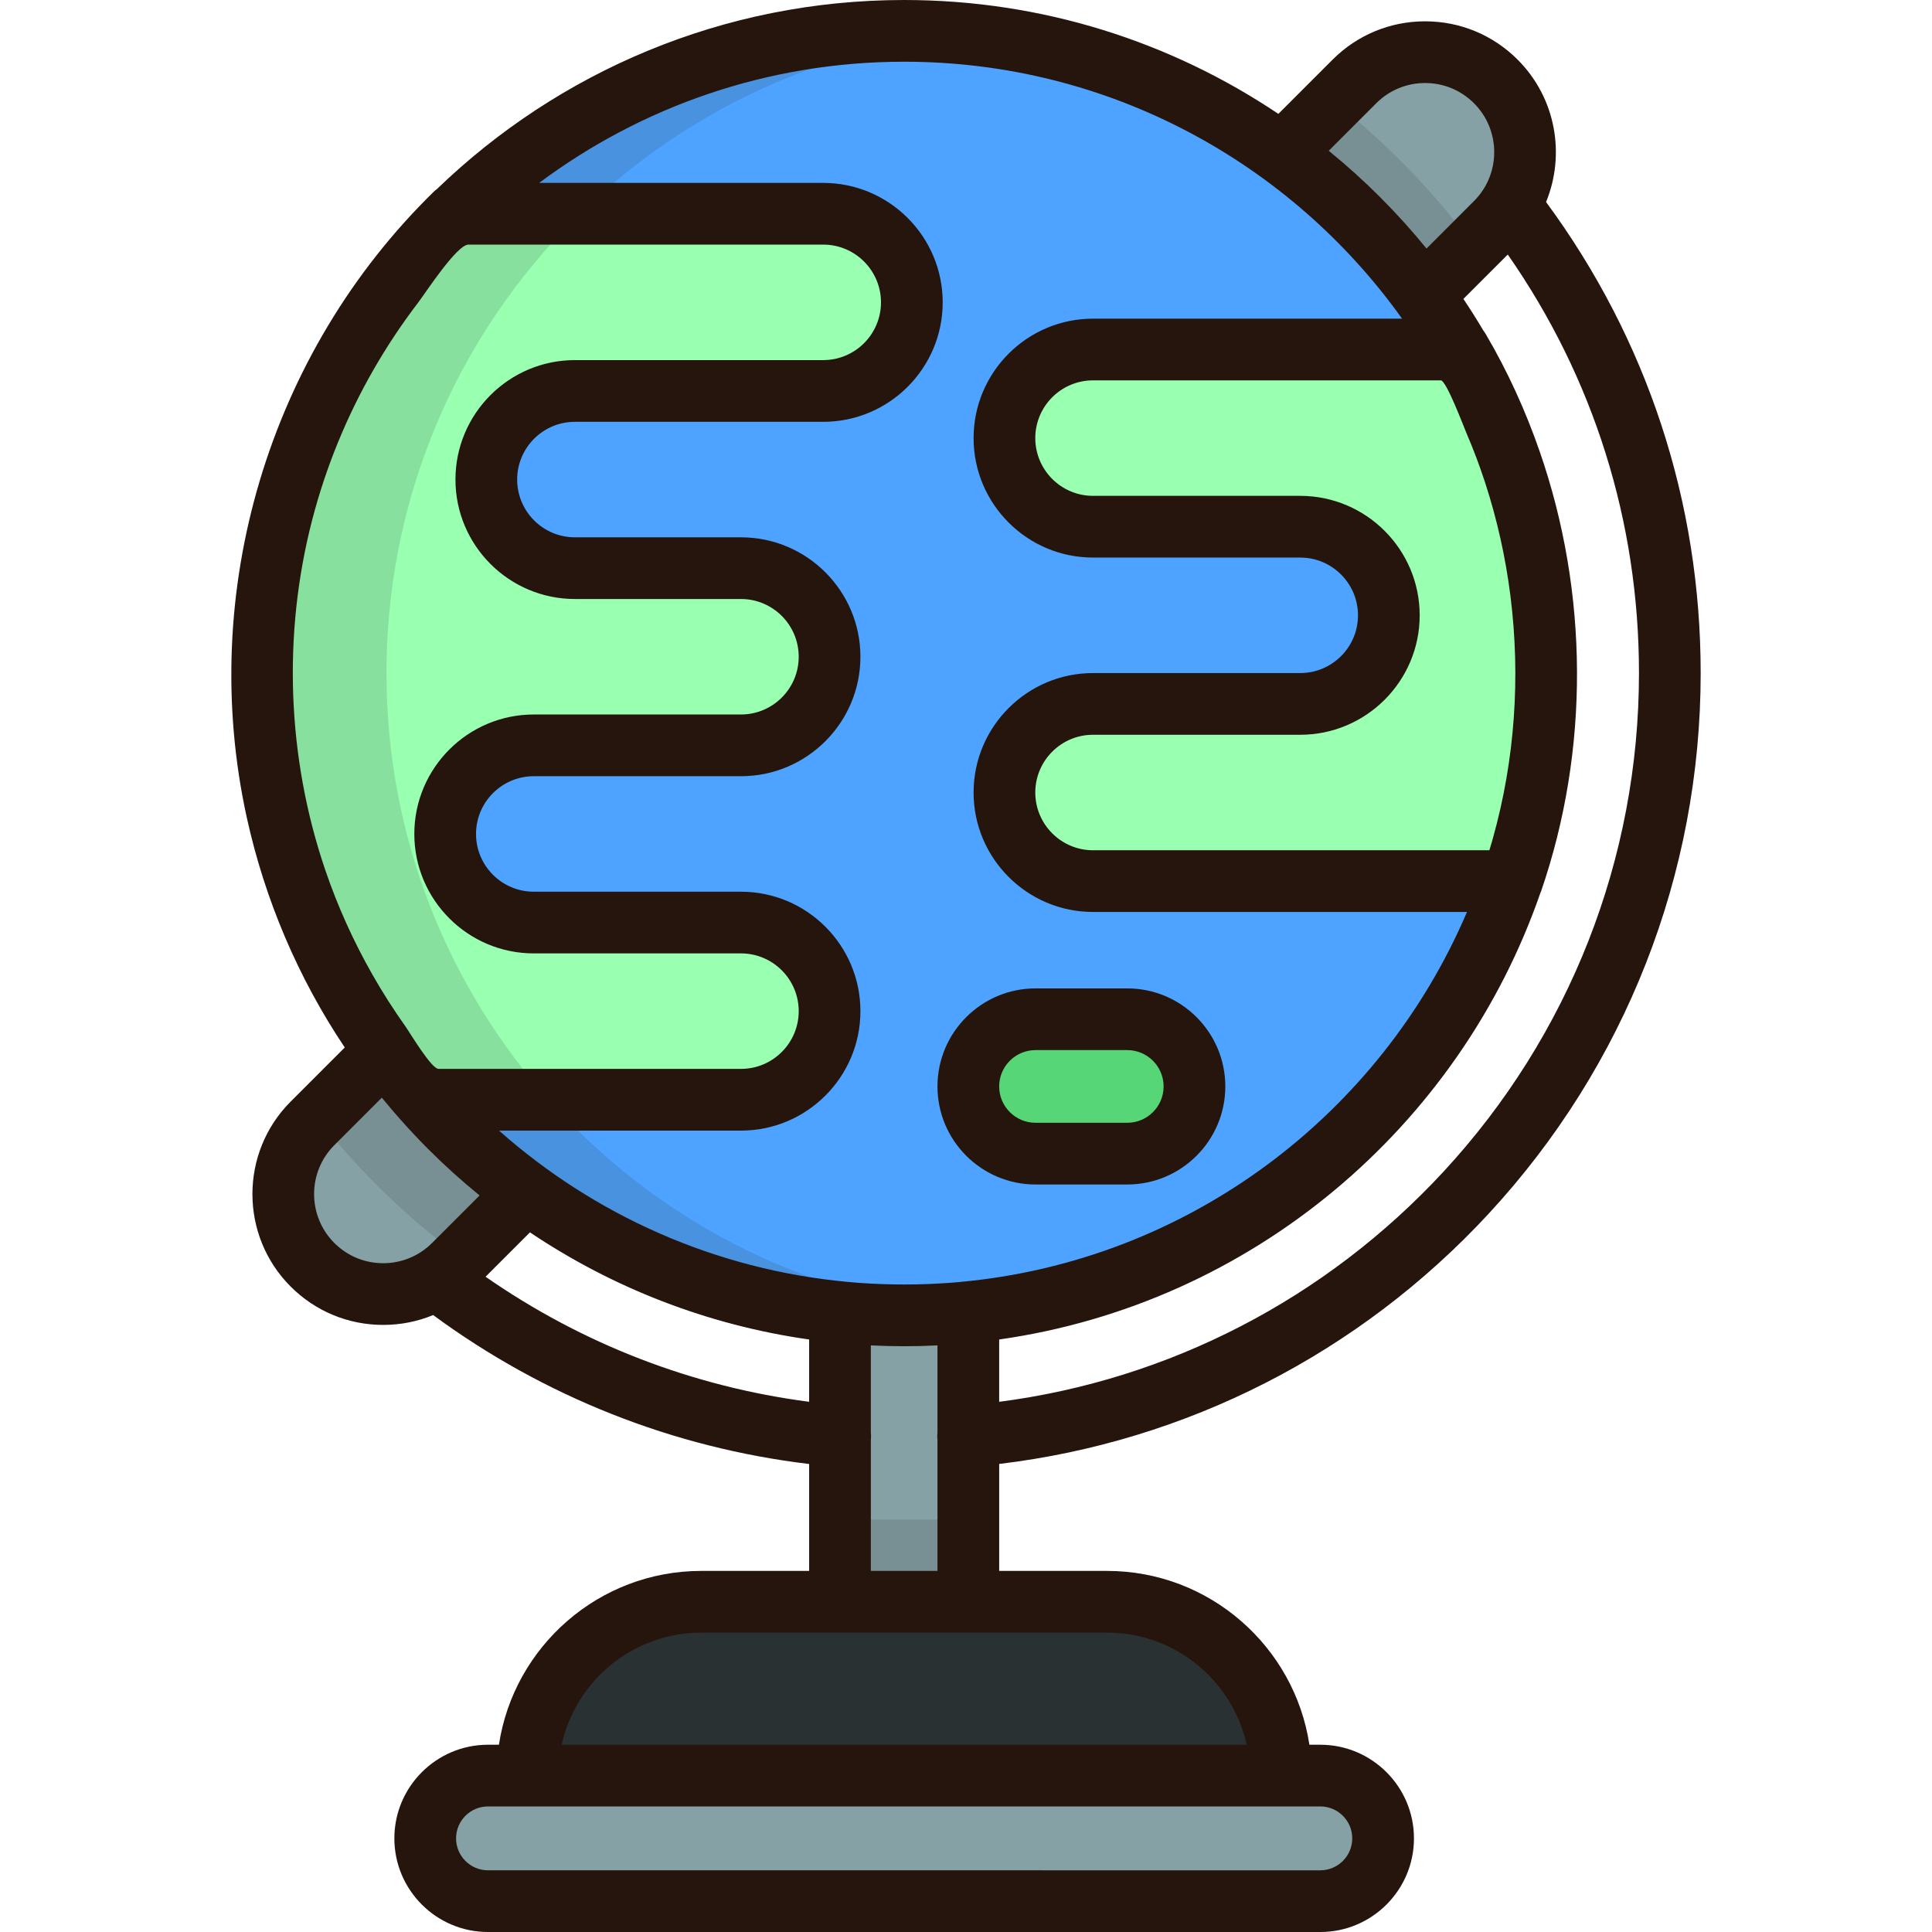 <?xml version="1.0" encoding="iso-8859-1"?>
<!-- Uploaded to: SVG Repo, www.svgrepo.com, Generator: SVG Repo Mixer Tools -->
<svg version="1.1" id="Layer_1" xmlns="http://www.w3.org/2000/svg" xmlns:xlink="http://www.w3.org/1999/xlink" 
	 viewBox="0 0 512 512" xml:space="preserve">
<rect x="218.56" y="327.192" style="fill:#85A1A6;" width="34.012" height="116.197"/>
<rect x="218.56" y="402.684" style="opacity:0.15;fill:#333333;enable-background:new    ;" width="34.012" height="40.716"/>
<path style="fill:#293133;" d="M289.329,424.485H181.79c-25.439,0-46.062,20.623-46.062,46.062l0,0h199.665l0,0
	C335.392,445.108,314.77,424.485,289.329,424.485z"/>
<g>
	<path style="fill:#85A1A6;" d="M345.846,470.548H125.273c-9.189,0-16.638,7.449-16.638,16.638l0,0
		c0,9.189,7.449,16.638,16.638,16.638h220.574c9.189,0,16.638-7.449,16.638-16.638l0,0
		C362.485,477.997,355.036,470.548,345.846,470.548z"/>
	<path style="fill:#85A1A6;" d="M355.914,58.029c6.374,6.374,12.131,13.131,17.283,20.191l19.159-19.159
		c10.348-10.348,10.348-27.126,0-37.473l0,0c-10.348-10.348-27.126-10.348-37.473,0l-19.159,19.159
		C342.783,45.898,349.54,51.655,355.914,58.029z"/>
</g>
<path style="opacity:0.15;fill:#333333;enable-background:new    ;" d="M388.709,62.707C378,48.562,365.38,35.943,351.236,25.233
	l-15.513,15.513c7.061,5.152,13.817,10.909,20.191,17.283s12.131,13.131,17.283,20.191L388.709,62.707z"/>
<path style="fill:#85A1A6;" d="M115.206,298.736c-6.374-6.374-12.131-13.131-17.283-20.191l-19.159,19.159
	c-10.348,10.348-10.348,27.126,0,37.473l0,0c10.348,10.348,27.126,10.348,37.473,0l19.159-19.159
	C128.337,310.867,121.58,305.11,115.206,298.736z"/>
<path style="opacity:0.15;fill:#333333;enable-background:new    ;" d="M97.924,278.545l-15.513,15.513
	c10.709,14.144,23.329,26.764,37.473,37.473l15.513-15.513c-7.061-5.152-13.817-10.909-20.191-17.283
	C108.832,292.362,103.075,285.606,97.924,278.545z"/>
<circle style="fill:#4DA3FF;" cx="235.555" cy="178.378" r="170.202"/>
<path style="fill:#99FFB1;" d="M214.117,56.648h-97.496c-31.626,30.904-51.267,74.023-51.267,121.735
	c0,43.4,16.253,82.999,42.993,113.063h83.967c12.967,0,23.48-10.512,23.48-23.48c0-12.967-10.512-23.48-23.48-23.48h-54.91
	c-12.967,0-23.479-10.512-23.479-23.479l0,0c0-12.967,10.512-23.48,23.479-23.48h54.91c12.967,0,23.48-10.512,23.48-23.48l0,0
	c0-12.967-10.512-23.479-23.48-23.479h-44.009c-12.967,0-23.479-10.512-23.479-23.479l0,0c0-12.967,10.512-23.48,23.479-23.48
	h65.811c12.967,0,23.48-10.512,23.48-23.48l0,0C237.596,67.16,227.084,56.648,214.117,56.648z"/>
<path style="opacity:0.15;fill:#293133;enable-background:new    ;" d="M102.419,178.383c0-87.739,66.39-159.962,151.673-169.198
	c-6.087-0.66-12.269-1.008-18.532-1.008c-94.002,0-170.206,76.203-170.206,170.206s76.203,170.206,170.206,170.206
	c6.263,0,12.445-0.349,18.532-1.008C168.809,338.344,102.419,266.121,102.419,178.383z"/>
<path style="fill:#99FFB1;" d="M405.765,178.383c0-31.276-8.444-60.576-23.165-85.761h-96.986c-12.967,0-23.48,10.512-23.48,23.48
	s10.512,23.48,23.48,23.48h54.91c12.967,0,23.479,10.512,23.479,23.479l0,0c0,12.967-10.512,23.48-23.479,23.48h-54.91
	c-12.967,0-23.48,10.512-23.48,23.48l0,0c0,12.967,10.512,23.479,23.48,23.479h111.022
	C402.551,216.213,405.765,197.674,405.765,178.383z"/>
<path style="fill:#56D676;" d="M294.689,270.113h-24.318c-9.834,0-17.806,7.972-17.806,17.806l0,0
	c0,9.834,7.972,17.806,17.806,17.806h24.318c9.834,0,17.806-7.972,17.806-17.806l0,0
	C312.495,278.085,304.523,270.113,294.689,270.113z"/>
<g>
	<path style="fill:#26150C;" d="M298.739,261.937h-24.318c-14.328,0-25.982,11.655-25.982,25.982s11.655,25.982,25.982,25.982
		h24.318c14.327,0,25.982-11.655,25.982-25.982S313.066,261.937,298.739,261.937z M298.739,297.549h-24.318
		c-5.31,0-9.63-4.32-9.63-9.63s4.32-9.63,9.63-9.63h24.318c5.31,0,9.63,4.32,9.63,9.63S304.049,297.549,298.739,297.549z"/>
	<path style="fill:#26150C;" d="M409.723,53.539c5.156-12.557,2.648-27.55-7.535-37.734C395.639,9.256,386.931,5.65,377.67,5.65
		c-9.262,0-17.969,3.607-24.518,10.155l-14.373,14.373C310.401,11.128,276.283,0,239.611,0c-48.04,0-91.699,19.096-123.803,50.087
		c-0.295,0.219-0.583,0.452-0.85,0.713C71.214,93.539,52.27,156.888,65.399,216.646c4.769,21.709,13.591,42.48,25.964,60.948
		l-14.329,14.33c-13.519,13.519-13.519,35.516,0,49.036c6.548,6.548,15.256,10.155,24.518,10.155c4.617,0,9.096-0.897,13.239-2.608
		c29.373,21.612,63.579,35.159,99.639,39.467v28.334h-28.59c-27.128,0-49.667,20.021-53.621,46.064h-2.895
		c-13.682,0-24.814,11.131-24.814,24.814c0,13.683,11.131,24.815,24.814,24.815h220.574c13.682,0,24.814-11.131,24.814-24.815
		c0-13.682-11.131-24.814-24.814-24.814h-2.895c-3.954-26.042-26.493-46.064-53.621-46.064h-28.59V387.96
		c49.636-5.929,95.467-29.296,129.744-66.343c36.216-39.143,56.161-90.012,56.161-143.236
		C450.696,132.995,436.543,89.946,409.723,53.539z M364.714,27.368c3.46-3.461,8.062-5.367,12.956-5.367
		c4.894,0,9.495,1.906,12.955,5.366c7.144,7.145,7.144,18.769,0,25.912L378.04,65.865c-3.862-4.743-7.976-9.3-12.293-13.618
		c-4.316-4.316-8.874-8.429-13.617-12.292L364.714,27.368z M344.575,131.406h-54.91c-8.439,0-15.304-6.866-15.304-15.303
		c0-8.439,6.865-15.304,15.304-15.304c0,0,92.155,0,92.159,0c1.46,0,6.067,12.261,6.75,13.852c1.872,4.358,3.548,8.795,5.017,13.305
		c3.185,9.782,5.423,19.871,6.704,30.078c2.682,21.375,1.173,43.309-4.649,64.062c-0.094,0.338-0.189,0.676-0.286,1.013
		c-0.214,0.742-0.437,1.48-0.661,2.218H289.666c-8.439,0-15.304-6.866-15.304-15.304c0-8.438,6.865-15.303,15.304-15.303h54.91
		c17.455,0,31.656-14.2,31.656-31.656C376.23,145.606,362.03,131.406,344.575,131.406z M86.217,230.612
		c-0.01-0.029-0.021-0.06-0.031-0.089c-10.124-29.761-11.331-62.395-3.433-92.819c3.614-13.919,9.108-27.339,16.275-39.806
		c3.539-6.155,7.482-12.078,11.794-17.718c1.911-2.5,10.232-15.356,13.331-15.356h94.014c8.439,0,15.303,6.866,15.303,15.304
		c0,8.438-6.865,15.303-15.303,15.303h-65.811c-17.455,0-31.655,14.2-31.655,31.656c0,17.455,14.2,31.655,31.655,31.655h44.009
		c8.439,0,15.303,6.866,15.303,15.303c0,8.439-6.865,15.304-15.303,15.304h-54.91c-17.455,0-31.655,14.2-31.655,31.655
		s14.2,31.656,31.655,31.656h54.91c8.439,0,15.303,6.866,15.303,15.303c0,8.439-6.865,15.304-15.303,15.304c0,0-80.142,0-80.148,0
		c-1.899,0-7.606-9.625-8.782-11.281c-3.138-4.417-6.056-8.99-8.737-13.699C93.684,249.485,89.486,240.204,86.217,230.612z
		 M114.507,329.396c-3.46,3.461-8.062,5.367-12.955,5.367s-9.495-1.906-12.955-5.366c-7.144-7.145-7.144-18.769,0-25.912
		l12.586-12.586c1.633,2.005,3.321,3.969,5.041,5.905c0.022,0.025,0.044,0.05,0.065,0.075c0.002,0.002,0.005,0.004,0.008,0.008
		c2.324,2.612,4.715,5.165,7.181,7.631c4.316,4.316,8.875,8.429,13.618,12.292L114.507,329.396z M128.682,338.349l11.761-11.761
		c21.763,14.61,46.906,24.55,73.987,28.392v16.51C183.593,367.489,154.275,356.158,128.682,338.349z M339.443,478.725h10.454
		c4.666,0,8.462,3.795,8.462,8.462s-3.796,8.463-8.462,8.463H129.323c-4.666,0-8.462-3.796-8.462-8.463s3.796-8.462,8.462-8.462
		h10.454H339.443z M293.38,432.661c18.084,0,33.25,12.738,36.998,29.712H148.842c3.748-16.973,18.915-29.712,36.998-29.712h36.766
		h34.009H293.38z M230.782,379.608v-23.062c0.388,0.02,0.776,0.026,1.164,0.043c1.074,0.046,2.148,0.093,3.226,0.119
		c0.565,0.014,1.128,0.013,1.692,0.022c0.915,0.014,1.828,0.035,2.747,0.035c0.919,0,1.831-0.021,2.747-0.035
		c0.565-0.009,1.128-0.008,1.692-0.022c1.078-0.026,2.152-0.073,3.226-0.119c0.388-0.016,0.775-0.024,1.164-0.043v23.061
		c-0.065,0.542-0.077,1.098-0.031,1.662c0.007,0.078,0.022,0.154,0.031,0.231v34.809h-17.657v-34.811
		c0.009-0.076,0.023-0.152,0.029-0.229C230.859,380.705,230.847,380.15,230.782,379.608z M254.394,339.732
		c-0.86,0.077-1.719,0.159-2.581,0.223c-0.16,0.012-0.323,0.02-0.484,0.031c-7.786,0.556-15.65,0.556-23.436,0
		c-0.16-0.012-0.323-0.019-0.484-0.031c-0.862-0.064-1.721-0.146-2.581-0.223c-35.342-3.213-67.439-17.818-92.582-40.109h64.119
		c17.455,0,31.655-14.201,31.655-31.656c0-17.455-14.2-31.655-31.655-31.655h-54.91c-8.439,0-15.303-6.866-15.303-15.304
		c0-8.438,6.865-15.303,15.303-15.303h54.91c17.455,0,31.655-14.201,31.655-31.656s-14.2-31.655-31.655-31.655h-44.009
		c-8.439,0-15.303-6.866-15.303-15.304c0-8.438,6.865-15.303,15.303-15.303h65.811c17.455,0,31.655-14.2,31.655-31.655
		s-14.2-31.656-31.655-31.656H142.88c27.016-20.167,60.502-32.121,96.731-32.121c54.354,0,102.541,26.904,131.95,68.094h-81.895
		c-17.455,0-31.656,14.2-31.656,31.656c0,17.455,14.201,31.655,31.656,31.655h54.91c8.439,0,15.304,6.866,15.304,15.303
		c0,8.439-6.866,15.304-15.304,15.304h-54.91c-17.455,0-31.656,14.2-31.656,31.655c0,17.456,14.201,31.656,31.656,31.656h99.097
		C365.904,295.34,314.898,334.232,254.394,339.732z M382.531,310.513c-31.18,33.7-72.708,55.143-117.741,60.982V354.98
		c66.861-9.489,121.904-56.18,143.44-118.387c0.062-0.15,0.14-0.29,0.193-0.445c12.882-37.487,12.579-79.117-0.4-116.535
		c-3.741-10.785-8.512-21.28-14.312-31.117c-0.182-0.312-0.384-0.607-0.601-0.888c-1.691-2.849-3.452-5.649-5.295-8.393l11.76-11.76
		c22.775,32.667,34.77,70.805,34.77,110.927C434.344,227.476,415.944,274.4,382.531,310.513z"/>
</g>
</svg>